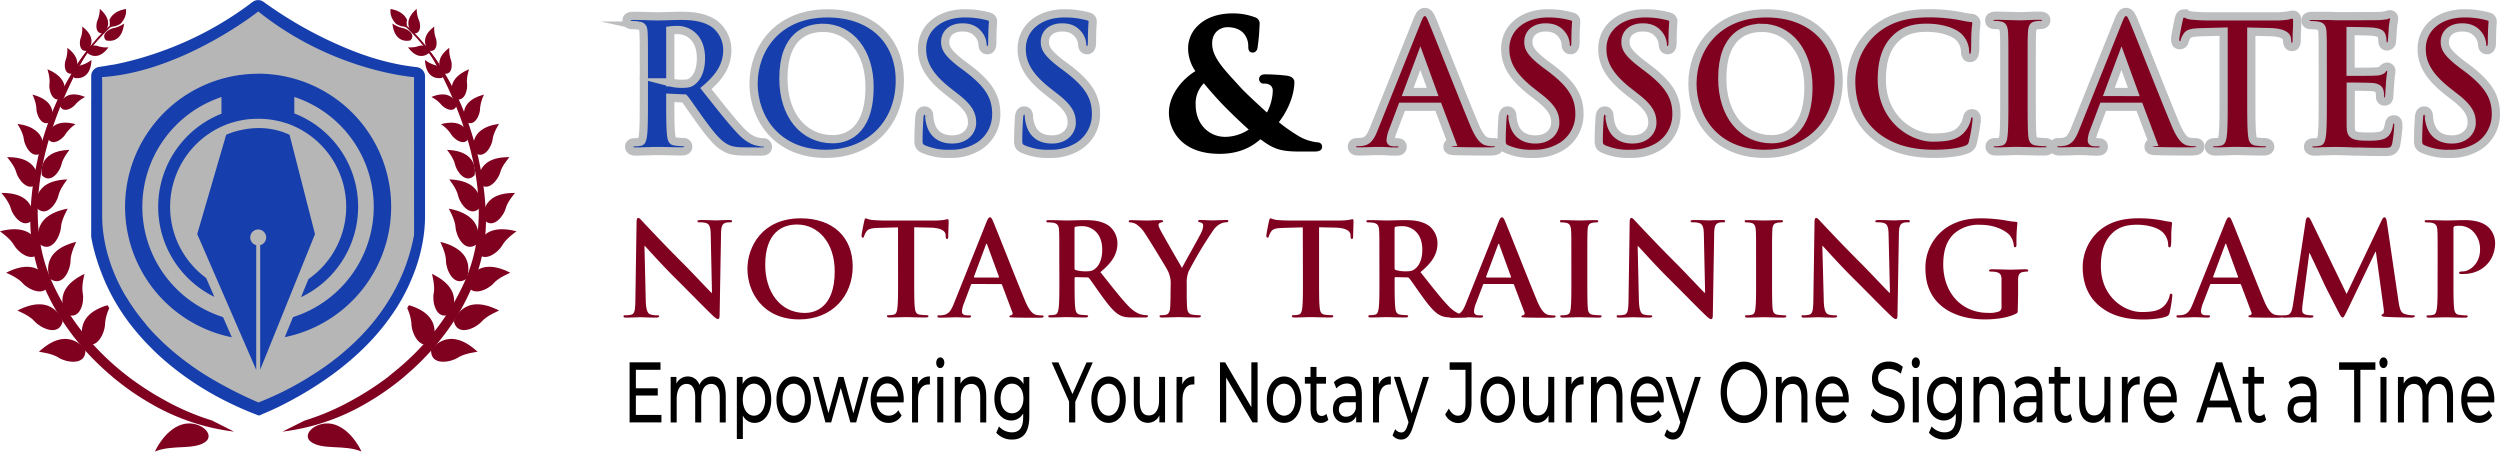<svg id="Layer_1" data-name="Layer 1" xmlns="http://www.w3.org/2000/svg" viewBox="0 0 913.09 164.91"><defs><style>.cls-1,.cls-5{fill:#163eac;}.cls-1,.cls-2{stroke:#bcbec0;stroke-miterlimit:10;stroke-width:3px;}.cls-2,.cls-3{fill:#800020;}.cls-4{fill:#b6b6b7;}</style></defs><path class="cls-1" d="M278.64,65.59c-3.62,0-5.37-.32-7.24-1.33-2.79-1.49-5.2-4.38-8.95-9.53-1.06-1.46-2.19-3.07-3.21-4.51-1.28-1.83-2.49-3.55-2.92-4,0,0-.08,0-.27,0L251.23,46v.23c0,5.74,0,10.69.31,13.25.2,2,.56,2.34,1.47,2.46a27.28,27.28,0,0,0,2.91.24,1.68,1.68,0,0,1,1.88,1.63c0,.41-.17,1.76-2.38,1.76-2.42,0-5.3-.09-7.2-.14l-2,0c-.47,0-1.4,0-2.5.07-1.62,0-3.63.12-5.13.12-2.21,0-2.38-1.35-2.38-1.76s.15-1.63,2.13-1.63a9.23,9.23,0,0,0,2-.22c.45-.09.7-.77.94-2.5.3-2.54.3-7.46.3-13.17v-11c0-9.51,0-11.23-.12-13.2s-.47-2.24-1.8-2.53a12.67,12.67,0,0,0-2.21-.16c-2,0-2.19-1.18-2.19-1.69,0-1.13.84-1.7,2.51-1.7,2.05,0,4.29.07,6.09.13,1.09,0,2,.06,2.48.06,1.07,0,2.85-.05,4.57-.1s3.3-.09,4.25-.09c3.93,0,8.44.35,12.15,2.89a12,12,0,0,1,4.75,9.51c0,5.23-2.35,9.52-7.82,14.17l1.5,1.89c4.56,5.76,8.17,10.31,11.33,13.63s5.47,3.74,6.34,3.91a8.51,8.51,0,0,0,1.6.18,1.68,1.68,0,0,1,1.88,1.63c0,.66-.3,1.76-2.32,1.76Zm-27.4-25.23a15.61,15.61,0,0,0,4.18.5c2.38,0,2.93-.23,3.78-.85,1.2-.88,3.23-3.15,3.23-8.47,0-8.14-5.31-10.31-8.45-10.31a20,20,0,0,0-2.75.14S251.24,40.33,251.24,40.36Z" transform="translate(-6.42 -10.27)"/><path class="cls-1" d="M308,66.46c-18.1,0-26.35-13.3-26.35-25.66s8.44-25.65,27-25.65c16,0,26.41,9.63,26.41,24.53C335.07,55.45,324,66.46,308,66.46Zm-1.19-46c-5.33,0-14.26,2.4-14.26,18.46,0,13.28,7.26,22.2,18.08,22.2,4,0,13.38-1.86,13.38-19.08C324.05,29.29,317,20.41,306.85,20.41Z" transform="translate(-6.42 -10.27)"/><path class="cls-1" d="M353.33,66.46a22.55,22.55,0,0,1-9.59-1.72c-1.58-.69-1.86-1.57-1.86-3.16,0-3.29.23-6.89.3-8.08v-.19c.12-1.78.76-2.69,1.88-2.69.42,0,1.76.16,1.76,2.2a11.93,11.93,0,0,0,.52,2.87c1.35,4.55,5,5.51,7.86,5.51,5.32,0,7.25-3.59,7.25-6s-.44-5-5.69-9.13l-2.88-2.25c-6.8-5.31-9.7-10-9.7-15.72,0-7.63,6.41-12.95,15.59-12.95a31.69,31.69,0,0,1,8.61,1.1c1.41.31,1.72,1.18,1.72,1.84,0,.26,0,.6-.06,1.09-.07,1.12-.19,3-.19,6.42,0,.82,0,3-1.82,3-.42,0-1.76-.16-1.76-2.26a6.45,6.45,0,0,0-1.38-3.42c-1-1.23-2.52-2.64-5.94-2.64-3.83,0-6.31,2.08-6.31,5.31,0,2.27,1,4.14,6.18,8.11L359.58,35c7.81,5.87,10.71,10.44,10.71,16.86a13.76,13.76,0,0,1-6.39,11.83A19.05,19.05,0,0,1,353.33,66.46Z" transform="translate(-6.42 -10.27)"/><path class="cls-1" d="M389.74,66.46a22.58,22.58,0,0,1-9.59-1.72c-1.58-.69-1.86-1.57-1.86-3.16,0-3.29.23-6.89.3-8.08l0-.19c.11-1.78.75-2.69,1.87-2.69.42,0,1.76.16,1.76,2.2a11.93,11.93,0,0,0,.52,2.87c1.35,4.55,5,5.51,7.86,5.51,5.32,0,7.25-3.59,7.25-6s-.44-5-5.69-9.13l-2.88-2.25c-6.8-5.31-9.7-10-9.7-15.72,0-7.63,6.41-12.95,15.59-12.95a31.63,31.63,0,0,1,8.61,1.1c1.41.31,1.72,1.18,1.72,1.84,0,.26,0,.6-.06,1.09-.07,1.12-.19,3-.19,6.42,0,.82,0,3-1.82,3-.41,0-1.76-.16-1.76-2.26a6.49,6.49,0,0,0-1.37-3.42c-1-1.23-2.53-2.64-5.94-2.64-3.84,0-6.32,2.08-6.32,5.31,0,2.27,1,4.14,6.19,8.11L396,35c7.81,5.87,10.72,10.44,10.72,16.86a13.78,13.78,0,0,1-6.4,11.83A19.05,19.05,0,0,1,389.74,66.46Z" transform="translate(-6.42 -10.27)"/><path d="M451.88,66.46c-14.63,0-18.53-9.4-18.53-15,0-7,5.52-12.72,9.67-15.21a14.59,14.59,0,0,1-2.66-8.47,11.38,11.38,0,0,1,3.43-8c2.08-2.11,6-4.62,12.91-4.62a22.75,22.75,0,0,1,8,1.39,2.41,2.41,0,0,1,1.77,2.68,76,76,0,0,1-.71,8.23c-.06.43-.26,2-1.86,2s-1.57-1.62-1.57-2.32a7.07,7.07,0,0,0-1.54-4.52c-.93-1.11-2.72-2.42-6.09-2.42-1.92,0-5.56,1.26-5.56,6s4,9,8.19,13.61l1.91,2.09c1.66,1.92,7.1,6.92,9.91,9.46a18,18,0,0,0,2.13-7.89,2.54,2.54,0,0,0-.8-2,3.57,3.57,0,0,0-2.32-.66,1.69,1.69,0,0,1-1.89-1.63c0-.82.56-1.76,2.14-1.76a73.42,73.42,0,0,1,7.62.44c2.73.29,3.14,1.62,3.14,2.38,0,4.57-2.2,10.21-5.67,14.66a62.4,62.4,0,0,0,7.68,5.33,17.48,17.48,0,0,0,6.12,2c1.75,0,2,1.06,2,1.69,0,1.7-2.11,1.7-3,1.7h-4.82c-7.12,0-9.68-.73-14.7-4.49C464.41,63.18,460,66.46,451.88,66.46Zm-5.76-25.78a10.37,10.37,0,0,0-3,7.88c0,6.78,4.58,11.7,10.88,11.7a16,16,0,0,0,8.5-2.67c-3.66-3.26-8.82-8.33-10.33-10C450.89,46.26,447.76,42.76,446.12,40.68Z" transform="translate(-6.42 -10.27)"/><path class="cls-2" d="M549.93,65.59c-2.22,0-6.83,0-11.85-.13h-.3c-1.13-.06-2.68-.14-2.68-1.62a1.59,1.59,0,0,1,1.5-1.63l-4.89-12.94H518.49L515.2,58a11.16,11.16,0,0,0-.87,3.42c0,.42,0,.81,1.38.81h.93c1.71,0,2.07.89,2.07,1.63,0,.53-.21,1.76-2.19,1.76-1,0-2.24,0-3.41-.1s-2.28-.09-3.22-.09l-1.34,0c-1.42.06-3.8.15-6.05.15-1.91,0-2.32-1-2.32-1.76,0-.27.09-1.63,1.89-1.63a16.62,16.62,0,0,0,1.79-.12c2.19-.28,3.17-1.81,4.41-4.93L524,17.86c.71-1.73,1.33-3.21,2.8-3.21s2.05,1.42,2.6,2.68c.67,1.52,3,7.34,5.67,14.08,3.39,8.5,7.61,19.08,9.85,24.41,2.37,5.6,4,6,4.73,6.16a12.51,12.51,0,0,0,2.37.22c1.75,0,1.94,1.14,1.94,1.63C553.94,65.59,552,65.59,549.93,65.59ZM529.68,43.87l-4.5-12.37-4.63,12.37Z" transform="translate(-6.42 -10.27)"/><path class="cls-2" d="M566.33,66.46a22.52,22.52,0,0,1-9.59-1.72c-1.59-.69-1.87-1.57-1.87-3.16,0-3.29.23-6.89.31-8.08v-.19c.12-1.78.75-2.69,1.88-2.69.41,0,1.75.16,1.75,2.2a12.45,12.45,0,0,0,.52,2.87c1.35,4.55,5,5.51,7.86,5.51,5.33,0,7.26-3.59,7.26-6s-.44-5-5.7-9.13l-2.88-2.25c-6.79-5.31-9.69-10-9.69-15.72,0-7.63,6.41-12.95,15.58-12.95a31.78,31.78,0,0,1,8.62,1.1c1.4.31,1.71,1.18,1.71,1.84,0,.26,0,.6-.05,1.09-.08,1.12-.2,3-.2,6.42,0,.82,0,3-1.82,3-.41,0-1.76-.16-1.76-2.26a6.49,6.49,0,0,0-1.37-3.42c-1-1.23-2.53-2.64-5.94-2.64-3.84,0-6.32,2.08-6.32,5.31,0,2.27,1,4.14,6.19,8.11L572.58,35c7.81,5.87,10.71,10.44,10.71,16.86a13.75,13.75,0,0,1-6.4,11.83A19,19,0,0,1,566.33,66.46Z" transform="translate(-6.42 -10.27)"/><path class="cls-2" d="M601.8,66.46a22.59,22.59,0,0,1-9.6-1.72c-1.58-.69-1.86-1.57-1.86-3.16,0-3.29.23-6.89.31-8.08v-.19c.12-1.78.75-2.69,1.88-2.69.41,0,1.75.16,1.75,2.2a12.45,12.45,0,0,0,.52,2.87c1.35,4.55,5,5.51,7.86,5.51,5.33,0,7.26-3.59,7.26-6s-.44-5-5.7-9.13l-2.88-2.25c-6.79-5.31-9.69-10-9.69-15.72,0-7.63,6.41-12.95,15.58-12.95a31.78,31.78,0,0,1,8.62,1.1c1.4.31,1.71,1.18,1.71,1.84,0,.26,0,.6-.05,1.09-.08,1.12-.2,3-.2,6.42,0,.82,0,3-1.82,3-.41,0-1.76-.16-1.76-2.26a6.49,6.49,0,0,0-1.37-3.42c-1-1.23-2.53-2.64-5.94-2.64-3.84,0-6.32,2.08-6.32,5.31,0,2.27,1,4.14,6.19,8.11L608,35c7.81,5.87,10.72,10.44,10.72,16.86a13.75,13.75,0,0,1-6.4,11.83A19,19,0,0,1,601.8,66.46Z" transform="translate(-6.42 -10.27)"/><path class="cls-2" d="M650.91,66.46c-18.1,0-26.35-13.3-26.35-25.66s8.44-25.65,27-25.65c16,0,26.4,9.63,26.4,24.53C677.94,55.45,666.83,66.46,650.91,66.46Zm-1.19-46c-5.32,0-14.26,2.4-14.26,18.46,0,13.28,7.26,22.2,18.08,22.2,4,0,13.38-1.86,13.38-19.08C666.92,29.29,659.85,20.41,649.72,20.41Z" transform="translate(-6.42 -10.27)"/><path class="cls-2" d="M712.91,66.46c-9.44,0-16.7-2.32-22.2-7.09s-8.15-11.25-8.15-19.32a24.58,24.58,0,0,1,7.69-18c5.15-4.73,11.68-6.93,20.53-6.93a63.3,63.3,0,0,1,9.22.63c1.18.16,2.24.37,3.27.57s2,.4,3,.49a1.91,1.91,0,0,1,2,1.88,8.13,8.13,0,0,1-.08.92c-.06.52-.16,1.3-.23,2.58-.06,1-.08,2.29-.09,3.55s0,2.57-.1,3.26-.17,2.46-1.88,2.46c-.8,0-1.76-.44-1.76-2.51a7.71,7.71,0,0,0-2.12-5c-1.66-1.77-6-3.54-11.89-3.54-4.88,0-8.27,1.11-11,3.59-3.67,3.37-5.39,8.26-5.39,15.37,0,14.42,11.09,21.14,18.58,21.14,5.9,0,8.57-.78,10.6-3.11a9.55,9.55,0,0,0,1.88-3.64c.14-.77.4-2.13,1.91-2.13.78,0,1.7.54,1.7,2.07a59,59,0,0,1-1.43,8.64,3.29,3.29,0,0,1-2.28,2.54C721.79,66.06,716.72,66.46,712.91,66.46Z" transform="translate(-6.42 -10.27)"/><path class="cls-2" d="M753.13,65.59c-2.53,0-5-.07-6.91-.13-1.2,0-2.2-.06-2.85-.06s-1.68,0-2.9.07c-1.66.06-3.54.12-5,.12-2.21,0-2.38-1.35-2.38-1.76s.15-1.63,2.13-1.63a9.23,9.23,0,0,0,2-.22c.33-.07.72-.15.93-2.14.31-2.58.31-7.66.31-13.53v-11c0-9.51,0-11.23-.12-13.2-.14-2.21-.81-2.37-1.25-2.47a7.86,7.86,0,0,0-2-.22c-2,0-2.13-1.34-2.13-1.76C733,16,735,16,735.61,16c1.29,0,3,.06,4.62.11,1.39,0,2.68.08,3.52.08s1.8,0,3-.08c1.53-.05,3.27-.11,4.6-.11,2,0,2.45.89,2.45,1.63,0,.42-.16,1.76-2.14,1.76a10.05,10.05,0,0,0-1.69.17c-.76.14-1.24.34-1.37,2.52-.12,2-.12,3.69-.12,13.2v11c0,6.12,0,11,.24,13.6.18,1.61.52,1.91,1.53,2.05a25,25,0,0,0,3,.24c2,0,2.13,1.36,2.13,1.63C755.45,64.64,754.85,65.59,753.13,65.59Z" transform="translate(-6.42 -10.27)"/><path class="cls-2" d="M806,65.59c-2.22,0-6.84,0-11.86-.13h-.3c-1.13-.06-2.68-.14-2.68-1.62a1.6,1.6,0,0,1,1.5-1.63L787.8,49.26H774.58L771.29,58a11.16,11.16,0,0,0-.87,3.42c0,.42,0,.81,1.37.81h.94c1.71,0,2.07.89,2.07,1.63,0,.53-.22,1.76-2.2,1.76-1,0-2.24,0-3.41-.1s-2.28-.09-3.22-.09l-1.33,0c-1.42.06-3.8.15-6,.15-1.92,0-2.32-1-2.32-1.76,0-.27.09-1.63,1.88-1.63a16.81,16.81,0,0,0,1.8-.12c2.19-.28,3.16-1.81,4.41-4.93l15.7-39.29c.72-1.73,1.33-3.21,2.81-3.21s2,1.42,2.6,2.68c.66,1.52,3,7.34,5.67,14.08,3.39,8.5,7.6,19.08,9.85,24.41,2.36,5.6,4,6,4.73,6.16a12.41,12.41,0,0,0,2.36.22c1.76,0,1.95,1.14,1.95,1.63C810,65.59,808.08,65.59,806,65.59ZM785.77,43.87,781.26,31.5l-4.62,12.37Z" transform="translate(-6.42 -10.27)"/><path class="cls-2" d="M833.3,65.59c-2.52,0-4.94-.07-6.89-.13-1.23,0-2.25-.06-2.94-.06s-1.68,0-2.9.07c-1.66.06-3.54.12-5,.12-2.21,0-2.38-1.35-2.38-1.76s.15-1.63,2.13-1.63a9.08,9.08,0,0,0,2-.22c.34-.07.73-.41.94-2.46.31-2.58.31-7.5.31-13.21V21.82l-8.17.22c-3.42.12-4.53.4-5.16,1.32a6.25,6.25,0,0,0-.9,1.83,1.8,1.8,0,0,1-1.79,1.6c-.51,0-1.69-.2-1.69-2.13,0-1.23,1.29-7.23,1.35-7.47.14-.6.47-2,1.85-2a2.68,2.68,0,0,1,1.13.31,4.55,4.55,0,0,0,1.65.44c1.85.19,4.2.31,6.16.31H837.8a27.72,27.72,0,0,0,4.12-.3l.66-.13a6.24,6.24,0,0,1,1.23-.2c1.63,0,1.63,1.72,1.63,2.45s0,1.94-.09,3.32-.1,3.1-.1,3.94v.11c-.16,1.67-1,2-1.68,2-1.67,0-1.78-1.68-1.82-2.31l-.06-.66c-.11-1.47-2.46-2.39-6.28-2.47l-6.73-.16V46.31c0,5.71,0,10.64.3,13.26.21,1.89.56,2.27,1.47,2.39a25,25,0,0,0,3,.24c2,0,2.13,1.36,2.13,1.63C835.61,64.64,835,65.59,833.3,65.59Z" transform="translate(-6.42 -10.27)"/><path class="cls-2" d="M876.9,65.77c-3.71,0-6.66-.07-9-.14l-1.81,0c-2.87-.14-4.74-.19-6.48-.19-.66,0-2,0-3.52.06-.78,0-1.56,0-2.31.07s-1.44.06-2,.06c-2.21,0-2.39-1.35-2.39-1.76s.16-1.63,2.14-1.63a9.08,9.08,0,0,0,2-.22c.46-.09.7-.77.94-2.5.3-2.54.3-7.46.3-13.17v-11c0-9.51,0-11.23-.12-13.2s-.46-2.24-1.79-2.53a12.84,12.84,0,0,0-2.21-.16c-2,0-2.19-1.18-2.19-1.69,0-1.13.84-1.7,2.5-1.7.87,0,1.77,0,2.65,0l2.42,0,.78,0c1.3.06,2.43.1,3.16.1,9,0,14.86,0,15.58-.06.43,0,1.92-.2,2.48-.34l.3-.09a3,3,0,0,1,1-.2,1.52,1.52,0,0,1,1.5,1.7,4.15,4.15,0,0,1-.1.79,23.49,23.49,0,0,0-.4,3.35c0,.25-.05.73-.09,1.28-.08,1.37-.15,2.46-.24,3a1.76,1.76,0,0,1-1.74,1.63c-.39,0-1.69-.14-1.69-2a5.71,5.71,0,0,0-.29-1.82c-.26-.67-.48-1.23-3.28-1.57-.85-.1-5.93-.21-8.06-.23V36.48c5,0,8.38,0,9.22-.12a3.85,3.85,0,0,0,2.26-.57l.08-.08a2.39,2.39,0,0,1,1.76-1.1,1.53,1.53,0,0,1,1.57,1.63,6.74,6.74,0,0,1-.09.81c-.08.62-.25,1.76-.41,3.84,0,.54-.08,1.37-.13,2.14s-.12,1.76-.12,2c0,1.91-.92,2.32-1.69,2.32a1.62,1.62,0,0,1-1.7-1.63c0-.18,0-.37,0-.57a8.64,8.64,0,0,0-.18-1.5c-.11-.45-.33-1.33-2.52-1.57-1-.1-5.74-.16-8-.17v4.43c0,.62,0,1.54,0,2.59,0,2.45,0,5.8,0,7.07.09,3.28.12,4.16,6.38,4.16,1.5,0,4,0,5.41-.64,1-.49,1.74-1.26,2.17-3.8.1-.52.34-1.88,1.8-1.88,1.63,0,1.63,1.7,1.63,2.26a49.18,49.18,0,0,1-.84,7.22C880.71,65.77,879.28,65.77,876.9,65.77Z" transform="translate(-6.42 -10.27)"/><path class="cls-2" d="M901.05,66.46a22.52,22.52,0,0,1-9.59-1.72c-1.59-.69-1.87-1.57-1.87-3.16,0-3.29.23-6.89.31-8.08v-.19c.12-1.78.75-2.69,1.88-2.69.41,0,1.75.16,1.75,2.2a12.45,12.45,0,0,0,.52,2.87c1.36,4.55,5,5.51,7.86,5.51,5.33,0,7.26-3.59,7.26-6s-.44-5-5.7-9.13l-2.88-2.25c-6.79-5.31-9.69-10-9.69-15.72,0-7.63,6.41-12.95,15.58-12.95a31.78,31.78,0,0,1,8.62,1.1c1.41.31,1.71,1.18,1.71,1.84,0,.26,0,.6-.05,1.09-.08,1.12-.2,3-.2,6.42,0,.82,0,3-1.82,3-.41,0-1.76-.16-1.76-2.26a6.49,6.49,0,0,0-1.37-3.42c-1-1.23-2.53-2.64-5.94-2.64-3.84,0-6.32,2.08-6.32,5.31,0,2.27,1,4.14,6.19,8.11L907.3,35C915.11,40.89,918,45.46,918,51.88a13.76,13.76,0,0,1-6.39,11.83A19.07,19.07,0,0,1,901.05,66.46Z" transform="translate(-6.42 -10.27)"/><path class="cls-3" d="M242.27,119.87c.09,3.67.7,4.89,1.64,5.22a7.6,7.6,0,0,0,2.45.33c.52,0,.8.1.8.38s-.42.47-1.08.47c-3.06,0-4.94-.14-5.84-.14-.42,0-2.64.14-5.08.14-.62,0-1,0-1-.47s.28-.38.75-.38a8.71,8.71,0,0,0,2.12-.23c1.23-.38,1.42-1.75,1.46-5.84l.43-27.88c0-.94.14-1.6.61-1.6s.94.61,1.74,1.46c.57.61,7.72,8.29,14.6,15.12,3.2,3.2,9.56,10,10.36,10.73h.23L266,96c-.05-2.87-.47-3.77-1.6-4.24a7.75,7.75,0,0,0-2.49-.28c-.57,0-.76-.14-.76-.43s.52-.42,1.23-.42c2.45,0,4.71.14,5.69.14.52,0,2.31-.14,4.62-.14.61,0,1.08,0,1.08.42s-.28.43-.85.43a5.18,5.18,0,0,0-1.41.14c-1.32.38-1.69,1.37-1.74,4l-.52,29.71c0,1-.19,1.47-.61,1.47s-1.08-.52-1.6-1c-3-2.83-9-9-13.89-13.85-5.14-5.08-10.36-11-11.21-11.86h-.14Z" transform="translate(-6.42 -10.27)"/><path class="cls-3" d="M279.41,108.47c0-8,5.33-18.46,19.45-18.46,11.73,0,19,6.83,19,17.61s-7.54,19.31-19.5,19.31C284.88,126.93,279.41,116.81,279.41,108.47Zm31.88.9c0-10.55-6.07-17.1-13.79-17.1-5.42,0-11.59,3-11.59,14.74,0,9.8,5.42,17.56,14.46,17.56C303.67,124.57,311.29,123,311.29,109.37Z" transform="translate(-6.42 -10.27)"/><path class="cls-3" d="M334.41,93.31l-7,.19c-2.73.09-3.86.33-4.56,1.36a5.59,5.59,0,0,0-.81,1.65c-.09.38-.23.56-.51.56s-.43-.23-.43-.75c0-.75.9-5,1-5.41.14-.62.28-.9.57-.9a11.18,11.18,0,0,0,2,.57c1.37.14,3.16.23,4.71.23H348a23.42,23.42,0,0,0,3.25-.23,9.58,9.58,0,0,1,1.27-.24c.33,0,.38.28.38,1,0,1-.15,4.24-.15,5.46,0,.47-.14.76-.42.76s-.47-.24-.52-1l0-.51c-.1-1.23-1.37-2.55-5.56-2.64l-5.93-.14v19.3c0,4.34,0,8.06.23,10.08.14,1.32.43,2.36,1.84,2.54a18.66,18.66,0,0,0,2.4.19c.52,0,.75.14.75.38s-.37.47-.89.47c-3.11,0-6.08-.14-7.4-.14-1.08,0-4,.14-5.93.14-.61,0-.94-.14-.94-.47s.19-.38.75-.38a7.4,7.4,0,0,0,1.7-.19c.94-.18,1.22-1.22,1.36-2.59.24-2,.24-5.69.24-10Z" transform="translate(-6.42 -10.27)"/><path class="cls-3" d="M361.43,114c-.23,0-.33.09-.42.38l-2.54,6.73a9.23,9.23,0,0,0-.71,2.87c0,.85.43,1.46,1.89,1.46h.7c.57,0,.71.1.71.38s-.28.47-.8.47c-1.51,0-3.53-.14-5-.14-.52,0-3.11.14-5.56.14-.61,0-.89-.09-.89-.47s.18-.38.56-.38,1.08,0,1.46-.09c2.17-.28,3.06-1.89,4-4.24l11.82-29.57c.57-1.37.85-1.89,1.32-1.89s.71.43,1.18,1.51c1.13,2.59,8.66,21.8,11.68,29,1.78,4.24,3.15,4.9,4.14,5.13a10.46,10.46,0,0,0,2,.19c.37,0,.61,0,.61.38s-.42.47-2.17.47-5.13,0-8.9-.09c-.84-.05-1.41-.05-1.41-.38s.19-.38.66-.43a.76.76,0,0,0,.42-1.08l-3.76-10a.46.46,0,0,0-.47-.33Zm9.61-2.35c.24,0,.28-.15.24-.29L367,99.71c-.05-.19-.1-.42-.24-.42s-.23.23-.28.42l-4.33,11.59c-.05.18,0,.33.19.33Z" transform="translate(-6.42 -10.27)"/><path class="cls-3" d="M393.31,104.33c0-7.16,0-8.48-.09-10s-.48-2.35-2-2.68a10.12,10.12,0,0,0-1.84-.14c-.51,0-.8-.1-.8-.43s.33-.42,1-.42c2.5,0,5.46.14,6.45.14,1.6,0,5.18-.14,6.64-.14,3,0,6.12.28,8.66,2a8.14,8.14,0,0,1,3.21,6.45c0,3.48-1.46,6.68-6.22,10.55,4.19,5.27,7.44,9.46,10.22,12.38,2.64,2.73,4.57,3.06,5.27,3.2a7.92,7.92,0,0,0,1.32.14c.38,0,.57.14.57.38s-.33.47-.9.47h-4.47c-2.64,0-3.82-.24-5-.9-2-1.08-3.81-3.29-6.45-6.92-1.88-2.59-4.05-5.79-4.66-6.5a1,1,0,0,0-.85-.32l-4.1-.1c-.23,0-.37.1-.37.38v.66c0,4.38,0,8.1.23,10.07.14,1.37.43,2.41,1.84,2.59a20.1,20.1,0,0,0,2.31.19c.37,0,.56.14.56.38s-.33.47-.94.47c-2.73,0-6.22-.14-6.92-.14-.9,0-3.86.14-5.75.14-.61,0-.94-.14-.94-.47s.19-.38.75-.38a7.4,7.4,0,0,0,1.7-.19c.94-.18,1.18-1.22,1.36-2.59.24-2,.24-5.69.24-10Zm5.56,3.72c0,.51.09.7.42.84a12.4,12.4,0,0,0,3.58.48c1.88,0,2.49-.19,3.34-.81,1.42-1,2.78-3.2,2.78-7.06,0-6.69-4.43-8.62-7.2-8.62a10.4,10.4,0,0,0-2.5.19c-.33.1-.42.29-.42.66Z" transform="translate(-6.42 -10.27)"/><path class="cls-3" d="M434,114.07a10,10,0,0,0-1.08-4.94c-.33-.75-6.64-11.11-8.29-13.56a11.55,11.55,0,0,0-3.25-3.44,4.76,4.76,0,0,0-2-.61c-.37,0-.7-.1-.7-.43s.33-.42.89-.42c.85,0,4.38.14,5.94.14,1,0,2.92-.14,5-.14.47,0,.71.14.71.42s-.33.33-1,.52a.86.86,0,0,0-.66.85,4.36,4.36,0,0,0,.57,1.6c.66,1.41,7.25,12.76,8,14.08.48-1.13,6.41-11.49,7.07-13a6.1,6.1,0,0,0,.66-2.45,1.12,1.12,0,0,0-1-1.17c-.43-.1-.85-.19-.85-.48s.24-.42.8-.42c1.56,0,3.06.14,4.43.14,1,0,4.14-.14,5-.14.51,0,.84.09.84.38s-.37.47-.89.47a5.15,5.15,0,0,0-2.07.56,7.05,7.05,0,0,0-2.55,2.31,150.31,150.31,0,0,0-9,15,11.17,11.17,0,0,0-.71,4.7v3.86c0,.76,0,2.74.15,4.71.09,1.37.51,2.41,1.93,2.59a18.61,18.61,0,0,0,2.35.19c.52,0,.75.14.75.38s-.37.47-1,.47c-3,0-5.94-.14-7.21-.14s-4.14.14-5.89.14c-.65,0-1-.09-1-.47s.23-.38.75-.38a7.2,7.2,0,0,0,1.65-.19c.94-.18,1.37-1.22,1.46-2.59.14-2,.14-4,.14-4.71Z" transform="translate(-6.42 -10.27)"/><path class="cls-3" d="M482.25,93.31l-7,.19c-2.74.09-3.87.33-4.57,1.36a5.5,5.5,0,0,0-.8,1.65c-.1.38-.24.56-.52.56s-.42-.23-.42-.75c0-.75.89-5,1-5.41.15-.62.29-.9.57-.9a11.46,11.46,0,0,0,2,.57c1.37.14,3.16.23,4.71.23h18.65a23.42,23.42,0,0,0,3.25-.23,9.9,9.9,0,0,1,1.27-.24c.33,0,.38.28.38,1,0,1-.14,4.24-.14,5.46-.05.47-.15.76-.43.76s-.47-.24-.52-1l0-.51c-.1-1.23-1.37-2.55-5.56-2.64l-5.93-.14v19.3c0,4.34,0,8.06.23,10.08.14,1.32.43,2.36,1.84,2.54a18.66,18.66,0,0,0,2.4.19c.52,0,.75.14.75.38s-.37.47-.89.47c-3.11,0-6.07-.14-7.39-.14-1.09,0-4.05.14-5.94.14-.61,0-.94-.14-.94-.47s.19-.38.75-.38a7.33,7.33,0,0,0,1.7-.19c.94-.18,1.22-1.22,1.37-2.59.23-2,.23-5.69.23-10Z" transform="translate(-6.42 -10.27)"/><path class="cls-3" d="M510.22,104.33c0-7.16,0-8.48-.1-10s-.47-2.35-2-2.68a10.12,10.12,0,0,0-1.84-.14c-.52,0-.8-.1-.8-.43s.33-.42,1-.42c2.49,0,5.46.14,6.45.14,1.6,0,5.18-.14,6.64-.14,3,0,6.12.28,8.66,2a8.14,8.14,0,0,1,3.21,6.45c0,3.48-1.46,6.68-6.22,10.55,4.19,5.27,7.44,9.46,10.22,12.38,2.63,2.73,4.57,3.06,5.27,3.2a7.82,7.82,0,0,0,1.32.14c.38,0,.57.14.57.38s-.33.47-.9.47h-4.47c-2.64,0-3.82-.24-5-.9-2-1.08-3.82-3.29-6.45-6.92-1.89-2.59-4-5.79-4.66-6.5a1,1,0,0,0-.85-.32l-4.1-.1a.33.33,0,0,0-.38.38v.66c0,4.38,0,8.1.24,10.07.14,1.37.42,2.41,1.84,2.59a20.11,20.11,0,0,0,2.3.19c.38,0,.57.14.57.38s-.33.47-.94.47c-2.73,0-6.22-.14-6.93-.14-.89,0-3.86.14-5.74.14-.61,0-.94-.14-.94-.47s.19-.38.75-.38a7.4,7.4,0,0,0,1.7-.19c.94-.18,1.17-1.22,1.36-2.59.24-2,.24-5.69.24-10Zm5.55,3.72c0,.51.1.7.43.84a12.4,12.4,0,0,0,3.58.48c1.88,0,2.49-.19,3.34-.81,1.41-1,2.78-3.2,2.78-7.06,0-6.69-4.43-8.62-7.21-8.62a10.36,10.36,0,0,0-2.49.19c-.33.1-.43.29-.43.66Z" transform="translate(-6.42 -10.27)"/><path class="cls-3" d="M548.45,114c-.24,0-.33.09-.42.38l-2.55,6.73a9.15,9.15,0,0,0-.7,2.87c0,.85.42,1.46,1.88,1.46h.71c.56,0,.7.1.7.38s-.28.47-.8.47c-1.5,0-3.53-.14-5-.14-.52,0-3.11.14-5.56.14-.61,0-.89-.09-.89-.47s.19-.38.56-.38,1.09,0,1.46-.09c2.17-.28,3.07-1.89,4-4.24l11.82-29.57c.56-1.37.84-1.89,1.31-1.89s.71.43,1.18,1.51c1.13,2.59,8.67,21.8,11.68,29,1.79,4.24,3.16,4.9,4.14,5.13a10.53,10.53,0,0,0,2,.19c.38,0,.61,0,.61.38s-.42.47-2.16.47-5.14,0-8.9-.09c-.85-.05-1.41-.05-1.41-.38s.18-.38.65-.43a.77.77,0,0,0,.43-1.08l-3.77-10A.44.44,0,0,0,559,114Zm9.61-2.35c.23,0,.28-.15.23-.29l-4.24-11.63c0-.19-.09-.42-.23-.42s-.24.23-.29.42L549.2,111.3c0,.18,0,.33.19.33Z" transform="translate(-6.42 -10.27)"/><path class="cls-3" d="M580.33,104.33c0-7.16,0-8.48-.1-10s-.56-2.4-1.6-2.63a6.77,6.77,0,0,0-1.7-.19c-.47,0-.75-.1-.75-.47s.38-.38,1.13-.38c1.79,0,4.76.14,6.12.14,1.18,0,4-.14,5.75-.14.61,0,1,.09,1,.38s-.29.47-.76.47a8.39,8.39,0,0,0-1.41.14c-1.27.24-1.65,1-1.74,2.68s-.1,2.83-.1,10v8.28c0,4.57,0,8.29.19,10.32.14,1.27.47,2.12,1.89,2.3a18.66,18.66,0,0,0,2.4.19c.52,0,.75.14.75.38s-.38.47-.89.47c-3.11,0-6.08-.14-7.35-.14-1.08,0-4,.14-5.93.14-.62,0-.94-.14-.94-.47s.18-.38.75-.38a7.23,7.23,0,0,0,1.69-.19c.95-.18,1.23-1,1.37-2.35.24-2,.24-5.7.24-10.27Z" transform="translate(-6.42 -10.27)"/><path class="cls-3" d="M605,119.87c.1,3.67.71,4.89,1.65,5.22a7.57,7.57,0,0,0,2.45.33c.52,0,.8.1.8.38s-.42.47-1.08.47c-3.06,0-5-.14-5.84-.14-.42,0-2.64.14-5.09.14-.61,0-1,0-1-.47s.28-.38.75-.38a8.76,8.76,0,0,0,2.12-.23c1.22-.38,1.41-1.75,1.46-5.84l.42-27.88c0-.94.14-1.6.62-1.6s.94.61,1.74,1.46c.56.61,7.72,8.29,14.6,15.12,3.2,3.2,9.55,10,10.36,10.73h.23L628.73,96c-.05-2.87-.47-3.77-1.6-4.24a7.78,7.78,0,0,0-2.5-.28c-.56,0-.75-.14-.75-.43s.52-.42,1.22-.42c2.45,0,4.71.14,5.7.14.52,0,2.31-.14,4.62-.14.61,0,1.08,0,1.08.42s-.28.43-.85.43a5.14,5.14,0,0,0-1.41.14c-1.32.38-1.7,1.37-1.74,4L632,125.37c0,1-.19,1.47-.61,1.47s-1.09-.52-1.6-1c-3-2.83-9-9-13.89-13.85-5.14-5.08-10.36-11-11.21-11.86h-.14Z" transform="translate(-6.42 -10.27)"/><path class="cls-3" d="M647.8,104.33c0-7.16,0-8.48-.1-10s-.56-2.4-1.6-2.63a6.74,6.74,0,0,0-1.69-.19c-.48,0-.76-.1-.76-.47s.38-.38,1.13-.38c1.79,0,4.76.14,6.12.14,1.18,0,4-.14,5.75-.14.61,0,1,.09,1,.38s-.29.47-.76.47a8.39,8.39,0,0,0-1.41.14c-1.27.24-1.65,1-1.74,2.68s-.1,2.83-.1,10v8.28c0,4.57,0,8.29.19,10.32.15,1.27.47,2.12,1.89,2.3a18.66,18.66,0,0,0,2.4.19c.52,0,.75.14.75.38s-.38.47-.89.47c-3.11,0-6.08-.14-7.35-.14-1.08,0-4,.14-5.93.14-.61,0-.94-.14-.94-.47s.18-.38.75-.38a7.4,7.4,0,0,0,1.7-.19c.94-.18,1.22-1,1.36-2.35.24-2,.24-5.7.24-10.27Z" transform="translate(-6.42 -10.27)"/><path class="cls-3" d="M672.52,119.87c.09,3.67.7,4.89,1.64,5.22a7.57,7.57,0,0,0,2.45.33c.52,0,.8.1.8.38s-.42.47-1.08.47c-3.06,0-5-.14-5.84-.14-.42,0-2.64.14-5.09.14-.61,0-1,0-1-.47s.28-.38.75-.38a8.76,8.76,0,0,0,2.12-.23c1.22-.38,1.41-1.75,1.46-5.84l.42-27.88c0-.94.14-1.6.62-1.6s.94.61,1.74,1.46c.56.61,7.72,8.29,14.6,15.12,3.2,3.2,9.55,10,10.36,10.73h.23L696.2,96c-.05-2.87-.47-3.77-1.6-4.24a7.78,7.78,0,0,0-2.5-.28c-.56,0-.75-.14-.75-.43s.52-.42,1.22-.42c2.45,0,4.71.14,5.7.14.52,0,2.31-.14,4.62-.14.61,0,1.08,0,1.08.42s-.28.43-.85.43a5.14,5.14,0,0,0-1.41.14c-1.32.38-1.7,1.37-1.74,4l-.52,29.71c0,1-.19,1.47-.61,1.47s-1.09-.52-1.6-1c-3-2.83-9-9-13.89-13.85-5.14-5.08-10.36-11-11.21-11.86H672Z" transform="translate(-6.42 -10.27)"/><path class="cls-3" d="M743.38,123.11c0,1.28,0,1.37-.61,1.7-3.06,1.6-7.68,2.12-11.35,2.12-11.54,0-21.76-5.46-21.76-18.46a17.61,17.61,0,0,1,8.2-15.4c4.52-2.73,8.71-3.06,12.66-3.06a58.07,58.07,0,0,1,8.34.75,29.23,29.23,0,0,0,3.72.52c.56,0,.66.24.66.57a63.32,63.32,0,0,0-.33,7.72c0,.75-.14,1-.52,1s-.42-.24-.47-.61a6.62,6.62,0,0,0-1.6-3.91c-1.41-1.51-5.18-3.67-10.5-3.67a13.55,13.55,0,0,0-9.33,2.92c-2.63,2.21-4.33,5.74-4.33,11.53,0,10.13,6.45,17.71,16.39,17.71a10.38,10.38,0,0,0,4-.52,1.66,1.66,0,0,0,.89-1.74v-4.43c0-2.35,0-4.14,0-5.56,0-1.6-.47-2.35-2-2.68a9.93,9.93,0,0,0-1.83-.14c-.43,0-.71-.09-.71-.38s.33-.47,1-.47c2.45,0,5.41.14,6.83.14s4-.14,5.51-.14c.61,0,.94.1.94.47s-.28.38-.61.38a7.94,7.94,0,0,0-1.28.14c-1.27.24-1.74,1-1.79,2.68,0,1.42,0,3.3,0,5.65Z" transform="translate(-6.42 -10.27)"/><path class="cls-3" d="M772.94,121.8c-4.61-4-5.84-9.33-5.84-13.9A17.73,17.73,0,0,1,772.61,95c3.39-3.1,7.87-5,14.88-5a46.88,46.88,0,0,1,6.83.47c1.79.24,3.3.66,4.71.8.52,0,.71.29.71.57s-.14.94-.24,2.59,0,4.14-.14,5.08c-.05.71-.14,1.09-.56,1.09s-.48-.38-.48-1a6.65,6.65,0,0,0-1.83-4.33c-1.56-1.65-5.23-2.92-9.56-2.92-4.1,0-6.78,1-8.85,2.92-3.44,3.15-4.34,7.63-4.34,12.19,0,11.21,8.53,16.77,14.84,16.77,4.19,0,6.73-.47,8.62-2.64a8,8,0,0,0,1.6-3.11c.14-.75.23-.94.61-.94s.42.33.42.71a44.78,44.78,0,0,1-1,6.26,1.68,1.68,0,0,1-1.23,1.37c-1.88.75-5.46,1.08-8.48,1.08C782.64,126.93,777.23,125.52,772.94,121.8Z" transform="translate(-6.42 -10.27)"/><path class="cls-3" d="M814,114c-.24,0-.33.09-.42.38L811,121.09a9.15,9.15,0,0,0-.7,2.87c0,.85.42,1.46,1.88,1.46h.71c.56,0,.7.1.7.38s-.28.47-.8.47c-1.51,0-3.53-.14-5-.14-.52,0-3.11.14-5.56.14-.61,0-.89-.09-.89-.47s.19-.38.57-.38,1.08,0,1.45-.09c2.17-.28,3.06-1.89,4-4.24l11.82-29.57c.56-1.37.84-1.89,1.32-1.89s.7.43,1.17,1.51c1.13,2.59,8.67,21.8,11.68,29,1.79,4.24,3.15,4.9,4.14,5.13a10.53,10.53,0,0,0,2,.19c.38,0,.61,0,.61.38s-.42.47-2.16.47-5.13,0-8.9-.09c-.85-.05-1.41-.05-1.41-.38s.18-.38.65-.43a.76.76,0,0,0,.43-1.08l-3.77-10a.44.44,0,0,0-.47-.33Zm9.61-2.35c.23,0,.28-.15.23-.29L819.6,99.71c0-.19-.09-.42-.23-.42s-.24.23-.29.42l-4.33,11.59c0,.18,0,.33.19.33Z" transform="translate(-6.42 -10.27)"/><path class="cls-3" d="M848.56,90.86c.14-.8.42-1.23.8-1.23s.66.24,1.27,1.46l12.86,26.56,12.8-26.89c.38-.75.62-1.13,1-1.13s.71.48.85,1.46l4.28,29.11c.43,3,.9,4.33,2.31,4.75a9.51,9.51,0,0,0,2.92.47c.42,0,.75,0,.75.33s-.56.52-1.22.52c-1.18,0-7.68-.14-9.56-.28-1.08-.1-1.37-.24-1.37-.52s.19-.38.52-.52.42-.71.24-2l-2.83-20.72H874l-10.26,21.38c-1.09,2.21-1.32,2.63-1.75,2.63s-.89-.94-1.64-2.35c-1.13-2.17-4.85-9.37-5.42-10.69-.42-1-3.25-6.92-4.9-10.45h-.18l-2.45,18.74a17.37,17.37,0,0,0-.14,2.21c0,.89.61,1.32,1.41,1.51a9.62,9.62,0,0,0,2,.23c.37,0,.7.1.7.33,0,.43-.42.52-1.13.52-2,0-4.09-.14-4.94-.14s-3.16.14-4.66.14c-.48,0-.85-.09-.85-.52,0-.23.28-.33.75-.33a6,6,0,0,0,1.41-.14c1.32-.28,1.7-2.12,1.94-3.72Z" transform="translate(-6.42 -10.27)"/><path class="cls-3" d="M896.73,104.33c0-7.16,0-8.48-.1-10s-.47-2.35-2-2.68a9.93,9.93,0,0,0-1.83-.14c-.52,0-.8-.1-.8-.43s.33-.42,1-.42c2.5,0,5.47.14,6.79.14,1.93,0,4.66-.14,6.82-.14,5.89,0,8,2,8.76,2.69a8.13,8.13,0,0,1,2.36,5.6c0,6.69-4.9,11.39-11.59,11.39a8.28,8.28,0,0,1-1,0c-.23,0-.56-.1-.56-.43s.33-.51,1.32-.51c2.63,0,6.31-3,6.31-7.78a9.09,9.09,0,0,0-2.78-7.06,7,7,0,0,0-4.71-1.83,6.79,6.79,0,0,0-1.84.18c-.23.1-.37.38-.37.9v18.83c0,4.34,0,8.06.23,10.08.14,1.32.43,2.36,1.84,2.54a18.66,18.66,0,0,0,2.4.19c.52,0,.75.14.75.38s-.37.47-.89.47c-3.11,0-6.08-.14-7.3-.14s-4,.14-5.93.14c-.62,0-.94-.14-.94-.47s.18-.38.75-.38a7.47,7.47,0,0,0,1.7-.19c.94-.18,1.17-1.22,1.36-2.59.24-2,.24-5.69.24-10Z" transform="translate(-6.42 -10.27)"/><path d="M248,161.81v2.73H236.37V142.6h11.29v2.73h-9v6.74h8v2.66h-8v7.08Z" transform="translate(-6.42 -10.27)"/><path d="M271.49,155v9.56H269.3v-9.21c0-3.26-1.15-4.86-3.13-4.86-2.2,0-3.64,1.91-3.64,5.51v8.56h-2.2v-9.21c0-3.26-1.14-4.86-3.13-4.86-2.19,0-3.63,1.91-3.63,5.51v8.56h-2.2V147.93h2.1v2.47a4.56,4.56,0,0,1,4.19-2.63,4.38,4.38,0,0,1,4.21,3.07,5.13,5.13,0,0,1,4.66-3.07C269.48,147.77,271.49,150.09,271.49,155Z" transform="translate(-6.42 -10.27)"/><path d="M288.1,156.23c0,5.11-2.59,8.5-6.13,8.5a4.77,4.77,0,0,1-4.23-2.7v8.59h-2.2V147.93h2.11v2.63a4.79,4.79,0,0,1,4.32-2.79C285.51,147.77,288.1,151.16,288.1,156.23Zm-2.22,0c0-3.51-1.76-5.83-4.09-5.83s-4.07,2.32-4.07,5.83,1.76,5.86,4.07,5.86S285.88,159.78,285.88,156.23Z" transform="translate(-6.42 -10.27)"/><path d="M290,156.23c0-4.95,2.67-8.46,6.31-8.46s6.29,3.51,6.29,8.46-2.65,8.5-6.29,8.5S290,161.19,290,156.23Zm10.38,0c0-3.54-1.74-5.83-4.07-5.83s-4.09,2.29-4.09,5.83,1.76,5.86,4.09,5.86S300.4,159.78,300.4,156.23Z" transform="translate(-6.42 -10.27)"/><path d="M323.66,147.93l-4.53,16.61H317l-3.5-12.6L310,164.54h-2.1l-4.51-16.61h2.09L309,161.15l3.66-13.22h1.85l3.59,13.29,3.61-13.29Z" transform="translate(-6.42 -10.27)"/><path d="M336.44,157.24h-9.83c.27,2.91,2,4.85,4.39,4.85a4,4,0,0,0,3.5-2l1.21,1.94a5.44,5.44,0,0,1-4.78,2.7c-3.91,0-6.52-3.54-6.52-8.5s2.59-8.46,6.09-8.46,6,3.45,6,8.56C336.49,156.58,336.46,157,336.44,157.24Zm-9.83-2.17h7.77c-.22-2.79-1.76-4.76-3.88-4.76S326.84,152.25,326.61,155.07Z" transform="translate(-6.42 -10.27)"/><path d="M346.05,147.77v2.92a3.09,3.09,0,0,0-.51,0c-2.35,0-3.81,2-3.81,5.61v8.27h-2.2V147.93h2.1v2.79A4.43,4.43,0,0,1,346.05,147.77Z" transform="translate(-6.42 -10.27)"/><path d="M348.36,142.79c0-1.1.64-2,1.48-2s1.49.85,1.49,1.92-.62,2-1.49,2S348.36,143.88,348.36,142.79Zm.39,5.14h2.19v16.61h-2.19Z" transform="translate(-6.42 -10.27)"/><path d="M366.63,155v9.56h-2.2v-9.21c0-3.26-1.19-4.86-3.27-4.86-2.33,0-3.84,1.91-3.84,5.51v8.56h-2.19V147.93h2.1v2.51a4.77,4.77,0,0,1,4.37-2.67C364.55,147.77,366.63,150.09,366.63,155Z" transform="translate(-6.42 -10.27)"/><path d="M382.36,147.93v14.35c0,5.86-2.17,8.53-6.29,8.53a7.49,7.49,0,0,1-5.78-2.48l1-2.32a6.25,6.25,0,0,0,4.67,2.17c2.85,0,4.16-1.82,4.16-5.58v-1.32a5,5,0,0,1-4.37,2.57c-3.5,0-6.15-3.26-6.15-8s2.65-8,6.15-8a5,5,0,0,1,4.48,2.73v-2.57Zm-2.15,7.87c0-3.23-1.73-5.4-4.16-5.4s-4.18,2.17-4.18,5.4,1.73,5.42,4.18,5.42S380.21,159,380.21,155.8Z" transform="translate(-6.42 -10.27)"/><path d="M399.15,157v7.58h-2.26v-7.65l-6.36-14.29H393l5.12,11.57,5.14-11.57h2.27Z" transform="translate(-6.42 -10.27)"/><path d="M405,156.23c0-4.95,2.68-8.46,6.32-8.46s6.28,3.51,6.28,8.46-2.65,8.5-6.28,8.5S405,161.19,405,156.23Zm10.39,0c0-3.54-1.74-5.83-4.07-5.83s-4.1,2.29-4.1,5.83,1.76,5.86,4.1,5.86S415.39,159.78,415.39,156.23Z" transform="translate(-6.42 -10.27)"/><path d="M431.94,147.93v16.61h-2.08V162a4.6,4.6,0,0,1-4.11,2.7c-3.14,0-5.22-2.35-5.22-7.24v-9.56h2.2v9.21c0,3.26,1.19,4.89,3.27,4.89,2.28,0,3.75-1.94,3.75-5.51v-8.59Z" transform="translate(-6.42 -10.27)"/><path d="M442.65,147.77v2.92a3.09,3.09,0,0,0-.51,0c-2.35,0-3.82,2-3.82,5.61v8.27h-2.19V147.93h2.1v2.79A4.43,4.43,0,0,1,442.65,147.77Z" transform="translate(-6.42 -10.27)"/><path d="M465.74,142.6v21.94h-1.87l-9.61-16.36v16.36H452V142.6h1.87L463.46,159V142.6Z" transform="translate(-6.42 -10.27)"/><path d="M469.11,156.23c0-4.95,2.67-8.46,6.31-8.46s6.29,3.51,6.29,8.46-2.66,8.5-6.29,8.5S469.11,161.19,469.11,156.23Zm10.38,0c0-3.54-1.74-5.83-4.07-5.83s-4.1,2.29-4.1,5.83,1.77,5.86,4.1,5.86S479.49,159.78,479.49,156.23Z" transform="translate(-6.42 -10.27)"/><path d="M491.56,163.57a3.47,3.47,0,0,1-2.65,1.16c-2.45,0-3.84-1.85-3.84-5.2V150.4H483v-2.47h2.06v-3.64h2.19v3.64h3.48v2.47h-3.48v9c0,1.79.69,2.79,1.9,2.79a2.34,2.34,0,0,0,1.72-.78Z" transform="translate(-6.42 -10.27)"/><path d="M503.82,154.51v10h-2.08v-2.19a4.15,4.15,0,0,1-4,2.38c-2.74,0-4.48-2-4.48-4.89,0-2.66,1.26-4.86,4.87-4.86h3.47v-.6c0-2.53-1.07-4-3.24-4a5.16,5.16,0,0,0-3.84,1.79l-.92-2.26a6.72,6.72,0,0,1,5-2.13C501.94,147.77,503.82,150,503.82,154.51Zm-2.2,5v-2.32h-3.38c-2.17,0-2.79,1.16-2.79,2.57a2.49,2.49,0,0,0,2.68,2.7A3.61,3.61,0,0,0,501.62,159.46Z" transform="translate(-6.42 -10.27)"/><path d="M514.41,147.77v2.92a2.91,2.91,0,0,0-.5,0c-2.36,0-3.82,2-3.82,5.61v8.27h-2.2V147.93H510v2.79A4.41,4.41,0,0,1,514.41,147.77Z" transform="translate(-6.42 -10.27)"/><path d="M528.33,147.93l-5.87,18.27c-1.08,3.51-2.47,4.61-4.32,4.61a3.88,3.88,0,0,1-3.11-1.54L516,167a2.77,2.77,0,0,0,2.18,1.22c1.05,0,1.71-.66,2.31-2.57l.38-1.16-5.35-16.58h2.29L522,161.22l4.19-13.29Z" transform="translate(-6.42 -10.27)"/><path d="M534.26,161.62l1.33-2.13c.86,1.7,2,2.6,3.33,2.6,1.81,0,2.75-1.5,2.75-4.44V145.33h-5.79V142.6h8v14.89c0,4.89-1.74,7.3-5,7.3A5.27,5.27,0,0,1,534.26,161.62Z" transform="translate(-6.42 -10.27)"/><path d="M547.16,156.23c0-4.95,2.67-8.46,6.31-8.46s6.29,3.51,6.29,8.46-2.66,8.5-6.29,8.5S547.16,161.19,547.16,156.23Zm10.38,0c0-3.54-1.74-5.83-4.07-5.83s-4.1,2.29-4.1,5.83,1.77,5.86,4.1,5.86S557.54,159.78,557.54,156.23Z" transform="translate(-6.42 -10.27)"/><path d="M574.1,147.93v16.61H572V162a4.6,4.6,0,0,1-4.11,2.7c-3.13,0-5.22-2.35-5.22-7.24v-9.56h2.2v9.21c0,3.26,1.19,4.89,3.27,4.89,2.29,0,3.75-1.94,3.75-5.51v-8.59Z" transform="translate(-6.42 -10.27)"/><path d="M584.8,147.77v2.92a2.91,2.91,0,0,0-.5,0c-2.36,0-3.82,2-3.82,5.61v8.27h-2.2V147.93h2.11v2.79A4.41,4.41,0,0,1,584.8,147.77Z" transform="translate(-6.42 -10.27)"/><path d="M599,155v9.56h-2.19v-9.21c0-3.26-1.19-4.86-3.28-4.86-2.33,0-3.84,1.91-3.84,5.51v8.56H587.5V147.93h2.1v2.51a4.77,4.77,0,0,1,4.37-2.67C596.92,147.77,599,150.09,599,155Z" transform="translate(-6.42 -10.27)"/><path d="M614.05,157.24h-9.84c.28,2.91,2,4.85,4.4,4.85a4,4,0,0,0,3.49-2l1.22,1.94a5.44,5.44,0,0,1-4.78,2.7c-3.91,0-6.52-3.54-6.52-8.5s2.58-8.46,6.08-8.46,6,3.45,6,8.56C614.09,156.58,614.07,157,614.05,157.24Zm-9.84-2.17H612c-.23-2.79-1.76-4.76-3.89-4.76S604.44,152.25,604.21,155.07Z" transform="translate(-6.42 -10.27)"/><path d="M627.63,147.93l-5.87,18.27c-1.08,3.51-2.47,4.61-4.33,4.61a3.91,3.91,0,0,1-3.11-1.54l.94-2.25a2.76,2.76,0,0,0,2.17,1.22c1.06,0,1.72-.66,2.31-2.57l.39-1.16-5.35-16.58h2.29l4.23,13.29,4.18-13.29Z" transform="translate(-6.42 -10.27)"/><path d="M634.86,153.57c0-6.42,3.61-11.22,8.53-11.22s8.48,4.76,8.48,11.22-3.61,11.22-8.48,11.22S634.86,160,634.86,153.57Zm14.73,0c0-4.86-2.66-8.43-6.2-8.43s-6.24,3.57-6.24,8.43,2.65,8.43,6.24,8.43S649.59,158.43,649.59,153.57Z" transform="translate(-6.42 -10.27)"/><path d="M666.56,155v9.56h-2.2v-9.21c0-3.26-1.19-4.86-3.27-4.86-2.33,0-3.84,1.91-3.84,5.51v8.56h-2.2V147.93h2.11v2.51a4.77,4.77,0,0,1,4.37-2.67C664.48,147.77,666.56,150.09,666.56,155Z" transform="translate(-6.42 -10.27)"/><path d="M681.6,157.24h-9.83c.27,2.91,2,4.85,4.39,4.85a4,4,0,0,0,3.5-2l1.21,1.94a5.44,5.44,0,0,1-4.78,2.7c-3.91,0-6.51-3.54-6.51-8.5s2.58-8.46,6.08-8.46,6,3.45,6,8.56C681.65,156.58,681.63,157,681.6,157.24Zm-9.83-2.17h7.77c-.22-2.79-1.76-4.76-3.88-4.76S672,152.25,671.77,155.07Z" transform="translate(-6.42 -10.27)"/><path d="M689.7,162l.85-2.44a7,7,0,0,0,5.28,2.54c2.77,0,4-1.48,4-3.39,0-5.36-9.7-2-9.7-10.12,0-3.39,1.92-6.27,6.13-6.27a7.63,7.63,0,0,1,5.14,1.94l-.75,2.51a6.77,6.77,0,0,0-4.39-1.79c-2.72,0-3.89,1.57-3.89,3.48,0,5.36,9.7,2,9.7,10.06,0,3.36-2,6.24-6.2,6.24A8,8,0,0,1,689.7,162Z" transform="translate(-6.42 -10.27)"/><path d="M704.66,142.79c0-1.1.64-2,1.48-2s1.49.85,1.49,1.92-.62,2-1.49,2S704.66,143.88,704.66,142.79Zm.39,5.14h2.19v16.61h-2.19Z" transform="translate(-6.42 -10.27)"/><path d="M723,147.93v14.35c0,5.86-2.17,8.53-6.29,8.53a7.46,7.46,0,0,1-5.78-2.48l1-2.32a6.25,6.25,0,0,0,4.66,2.17c2.86,0,4.16-1.82,4.16-5.58v-1.32a5,5,0,0,1-4.36,2.57c-3.5,0-6.15-3.26-6.15-8s2.65-8,6.15-8a5.05,5.05,0,0,1,4.48,2.73v-2.57Zm-2.15,7.87c0-3.23-1.74-5.4-4.16-5.4s-4.19,2.17-4.19,5.4,1.74,5.42,4.19,5.42S720.87,159,720.87,155.8Z" transform="translate(-6.42 -10.27)"/><path d="M738.71,155v9.56h-2.2v-9.21c0-3.26-1.19-4.86-3.27-4.86-2.33,0-3.84,1.91-3.84,5.51v8.56h-2.19V147.93h2.1v2.51a4.77,4.77,0,0,1,4.37-2.67C736.63,147.77,738.71,150.09,738.71,155Z" transform="translate(-6.42 -10.27)"/><path d="M752.38,154.51v10H750.3v-2.19a4.15,4.15,0,0,1-4,2.38c-2.74,0-4.48-2-4.48-4.89,0-2.66,1.26-4.86,4.87-4.86h3.48v-.6c0-2.53-1.08-4-3.25-4a5.18,5.18,0,0,0-3.84,1.79l-.92-2.26a6.72,6.72,0,0,1,5-2.13C750.51,147.77,752.38,150,752.38,154.51Zm-2.19,5v-2.32H746.8c-2.17,0-2.79,1.16-2.79,2.57a2.49,2.49,0,0,0,2.68,2.7A3.62,3.62,0,0,0,750.19,159.46Z" transform="translate(-6.42 -10.27)"/><path d="M763.27,163.57a3.47,3.47,0,0,1-2.65,1.16c-2.45,0-3.84-1.85-3.84-5.2V150.4h-2.06v-2.47h2.06v-3.64H759v3.64h3.48v2.47H759v9c0,1.79.69,2.79,1.9,2.79a2.31,2.31,0,0,0,1.71-.78Z" transform="translate(-6.42 -10.27)"/><path d="M777.22,147.93v16.61h-2.08V162a4.6,4.6,0,0,1-4.12,2.7c-3.13,0-5.21-2.35-5.21-7.24v-9.56H768v9.21c0,3.26,1.19,4.89,3.27,4.89,2.29,0,3.75-1.94,3.75-5.51v-8.59Z" transform="translate(-6.42 -10.27)"/><path d="M787.92,147.77v2.92a2.91,2.91,0,0,0-.5,0c-2.36,0-3.82,2-3.82,5.61v8.27h-2.2V147.93h2.11v2.79A4.41,4.41,0,0,1,787.92,147.77Z" transform="translate(-6.42 -10.27)"/><path d="M801.41,157.24h-9.83c.28,2.91,2,4.85,4.39,4.85a4,4,0,0,0,3.5-2l1.21,1.94a5.43,5.43,0,0,1-4.78,2.7c-3.91,0-6.51-3.54-6.51-8.5s2.58-8.46,6.08-8.46,6,3.45,6,8.56C801.46,156.58,801.44,157,801.41,157.24Zm-9.83-2.17h7.78c-.23-2.79-1.76-4.76-3.89-4.76S791.81,152.25,791.58,155.07Z" transform="translate(-6.42 -10.27)"/><path d="M821.17,159.06h-8.5l-1.76,5.48h-2.36l7.25-21.94h2.26l7.27,21.94h-2.4Zm-.8-2.51-3.45-10.75-3.45,10.75Z" transform="translate(-6.42 -10.27)"/><path d="M834.09,163.57a3.45,3.45,0,0,1-2.65,1.16c-2.45,0-3.84-1.85-3.84-5.2V150.4h-2.06v-2.47h2.06v-3.64h2.2v3.64h3.47v2.47H829.8v9c0,1.79.68,2.79,1.89,2.79a2.34,2.34,0,0,0,1.72-.78Z" transform="translate(-6.42 -10.27)"/><path d="M852.5,154.51v10h-2.08v-2.19a4.15,4.15,0,0,1-4,2.38c-2.74,0-4.48-2-4.48-4.89,0-2.66,1.26-4.86,4.87-4.86h3.48v-.6c0-2.53-1.08-4-3.25-4a5.18,5.18,0,0,0-3.84,1.79l-.92-2.26a6.72,6.72,0,0,1,5-2.13C850.63,147.77,852.5,150,852.5,154.51Zm-2.19,5v-2.32h-3.39c-2.17,0-2.79,1.16-2.79,2.57a2.49,2.49,0,0,0,2.68,2.7A3.62,3.62,0,0,0,850.31,159.46Z" transform="translate(-6.42 -10.27)"/><path d="M866.23,145.33h-5.49V142.6H874v2.73h-5.49v19.21h-2.26Z" transform="translate(-6.42 -10.27)"/><path d="M875.47,142.79c0-1.1.64-2,1.48-2s1.49.85,1.49,1.92-.62,2-1.49,2S875.47,143.88,875.47,142.79Zm.38,5.14h2.2v16.61h-2.2Z" transform="translate(-6.42 -10.27)"/><path d="M902.36,155v9.56h-2.2v-9.21c0-3.26-1.14-4.86-3.13-4.86-2.2,0-3.64,1.91-3.64,5.51v8.56H891.2v-9.21c0-3.26-1.14-4.86-3.13-4.86-2.2,0-3.64,1.91-3.64,5.51v8.56h-2.2V147.93h2.11v2.47a4.55,4.55,0,0,1,4.18-2.63,4.37,4.37,0,0,1,4.21,3.07,5.15,5.15,0,0,1,4.67-3.07C900.35,147.77,902.36,150.09,902.36,155Z" transform="translate(-6.42 -10.27)"/><path d="M917.38,157.24h-9.83c.27,2.91,2,4.85,4.39,4.85a4,4,0,0,0,3.5-2l1.21,1.94a5.44,5.44,0,0,1-4.78,2.7c-3.91,0-6.51-3.54-6.51-8.5s2.58-8.46,6.08-8.46,6,3.45,6,8.56C917.43,156.58,917.41,157,917.38,157.24Zm-9.83-2.17h7.77c-.22-2.79-1.76-4.76-3.88-4.76S907.78,152.25,907.55,155.07Z" transform="translate(-6.42 -10.27)"/><path class="cls-4" d="M160.6,36.35h-4.8l-.48.21L148,35.39l-17.53-5.95-17.12-8.28-12.64-9.29L88.39,19.71,67.91,31.07l-21.2,5.28h-3l-2,.86.1,1-.86.65V96.62l3.68,11.46L58,130.88l17.44,14.48,23.68,14.36s6.56-.11,7-.78,23.36-15.7,23.36-15.7l13-10.51L153.25,116l4-10.25,2.17-12.6V38.5Z" transform="translate(-6.42 -10.27)"/><path class="cls-5" d="M100.71,37.21a48.6,48.6,0,0,0-9.62,96.24l-3.2-7.36a42.26,42.26,0,1,1,25.55,0c-1.16,2.8-2.21,5.36-3,7.32a48.61,48.61,0,0,0-9.71-96.23Z" transform="translate(-6.42 -10.27)"/><polygon class="cls-5" points="107.49 33.59 107.49 41.41 105.88 42.64 87.65 42.64 80.89 41.5 80.89 35.45 81.24 31.34 91.68 30.61 107.49 33.59"/><path class="cls-5" d="M113.9,51.69a36.29,36.29,0,0,0-13.19-2.46,36.59,36.59,0,0,0-16,69.46l-3-6.89a32.25,32.25,0,0,1,9.38-56.74l.07,0,.36-.1h0a31.48,31.48,0,0,1,6.4-1.21,1.87,1.87,0,0,1,.34,0c.81-.07,1.64-.1,2.47-.1A32.1,32.1,0,0,1,111,55.29l.09,0a32.22,32.22,0,0,1,8,56.9c-.85,2.06-1.78,4.33-2.73,6.62a36.58,36.58,0,0,0-2.53-67.15Z" transform="translate(-6.42 -10.27)"/><path class="cls-5" d="M118.45,84l-6.27-24.49v0c-11.71-5.55-23.16,0-23.16,0L78.45,95.76,100,145.36V136h0V99.81a2.91,2.91,0,1,1,1.45,0v45.5l3.77-9.33,16.25-40.21Z" transform="translate(-6.42 -10.27)"/><path class="cls-5" d="M71.51,140.14c0,.17.12.28.33.28h0ZM52,117.94c-7.14-12.31-8.28-23.16-8.28-28.66V39.37c-1.17,2.09-2.57,4.73-4,7.81V96.79c.07.43.16.86.25,1.28.18.92.38,1.84.6,2.74A75.32,75.32,0,0,0,43,108.69c.32.87.65,1.73,1,2.58h0a73.91,73.91,0,0,0,4,8.34q1.5,2.66,3.15,5.12,1.9,2.83,4,5.41c1.48-.4,3.07-.81,4.77-1.21a72.91,72.91,0,0,1-7.3-10.06ZM158.65,34.8c-.52-.06-1.05-.12-1.57-.2-.9-.11-1.79-.24-2.68-.39h-.05L153.12,34a92.47,92.47,0,0,1-10.53-2.59q-3-.93-5.85-2h0a148.49,148.49,0,0,1-34.08-18.48,3.38,3.38,0,0,0-4,.06,123.09,123.09,0,0,1-34.1,18.32c-2.15.76-4.21,1.41-6.16,2-2.27.66-4.38,1.21-6.31,1.67l-.71.16h0c-1.17.27-2.28.51-3.3.71L46.94,34q-1.59.3-2.85.48c-.52.09-1,.16-1.43.22a3.4,3.4,0,0,0-2.93,3.37V96.79c.07.43.16.86.25,1.28.18.92.38,1.84.6,2.74A75.32,75.32,0,0,0,43,108.69c.32.87.65,1.73,1,2.58h0a73.91,73.91,0,0,0,4,8.34q1.5,2.66,3.15,5.12,1.9,2.83,4,5.41a85.66,85.66,0,0,0,6.28,7c.12.12.24.23.35.35,1,1,2,2,3,2.88l.48.43a104.44,104.44,0,0,0,8.74,7,111.53,111.53,0,0,0,11.71,7.31l0,0c2.59,1.4,5,2.57,7.07,3.53,5.2,2.37,8.27,3.42,8.27,3.42,2.57-1.13,5.35-2.29,7.7-3.47q2.9-1.46,5.58-2.94a128.93,128.93,0,0,0,12.19-7.65c2.87-2,5.51-4.11,7.94-6.19l.15-.13,1.3-1.14c.61-.54,1.2-1.09,1.79-1.63l.36-.35.74-.7a87.49,87.49,0,0,0,6.86-7.44c1.6-1.95,3-3.89,4.34-5.81,1.16-1.7,2.2-3.4,3.15-5.06a70.4,70.4,0,0,0,4-8.36c.35-.87.68-1.73,1-2.58h0a64.21,64.21,0,0,0,2.3-8.16h0c.18-.87.34-1.71.47-2.52a52.32,52.32,0,0,0,.74-8.46V38.18A3.39,3.39,0,0,0,158.65,34.8Zm-1,61.27a69.09,69.09,0,0,1-8.1,22l-.78,1.31a74.7,74.7,0,0,1-7.24,10,83.65,83.65,0,0,1-6.22,6.49h0l-.62.57c-1.33,1.23-2.68,2.39-4,3.49-.23.2-.46.38-.7.57a98,98,0,0,1-9.4,6.68,111.69,111.69,0,0,1-19.78,10.08,149.14,149.14,0,0,1-20-10.41A106.08,106.08,0,0,1,72,140.56l-.18-.14-.35-.28-1.14-.93a87.75,87.75,0,0,1-10.49-10.27,72.91,72.91,0,0,1-7.3-10.06l-.56-.94c-7.14-12.31-8.28-23.16-8.28-28.66V38.39l.57,0c29.05-2.16,56.48-23.93,56.48-23.93,24.66,19.74,51,23.37,56.05,23.9l.84.07h0ZM52.58,118.88l-.56-.94c-7.14-12.31-8.28-23.16-8.28-28.66V39.37c-1.17,2.09-2.57,4.73-4,7.81V96.79c.07.43.16.86.25,1.28.18.92.38,1.84.6,2.74A75.32,75.32,0,0,0,43,108.69c.32.87.65,1.73,1,2.58h0a73.91,73.91,0,0,0,4,8.34q1.5,2.66,3.15,5.12,1.9,2.83,4,5.41c1.48-.4,3.07-.81,4.77-1.21A72.91,72.91,0,0,1,52.58,118.88Zm18.93,21.26c0,.17.12.28.33.28h0Z" transform="translate(-6.42 -10.27)"/><path class="cls-3" d="M63,175.18s3.29-7.58,9.57-9.77,13,3.49,8.68,6.38S69.22,172.59,63,175.18Z" transform="translate(-6.42 -10.27)"/><path class="cls-3" d="M91.89,167.91a79.43,79.43,0,0,1-30.69-10.4A94.46,94.46,0,0,1,51.38,151l-.41-.31c-1-.8-2.09-1.62-3.11-2.46l-1-.88a97,97,0,0,1-8.7-8.38l-.49-.54c-.82-.91-1.61-1.83-2.39-2.77h0a85.75,85.75,0,0,1-5.91-8q-1.23-1.87-2.34-3.79h0A79.39,79.39,0,0,1,23,116.09a70.09,70.09,0,0,1-2.76-7.44c-.48-1.56-.9-3.13-1.26-4.72a62,62,0,0,1-1.27-8.15h0c-.14-1.5-.21-3-.23-4.52q0-1.59.06-3.18c0-.84.09-1.67.14-2.48h0q.24-3.74.71-7.25c.27-2.11.6-4.15,1-6.13s.75-3.77,1.18-5.57.88-3.47,1.36-5.12h0c.64-2.21,1.33-4.32,2.05-6.33.52-1.43,1.05-2.82,1.6-4.15h0c.62-1.53,1.26-3,1.9-4.4.84-1.8,1.68-3.49,2.52-5h0c.61-1.15,1.21-2.23,1.81-3.25A82.71,82.71,0,0,1,37.26,30a41.48,41.48,0,0,1,2.68-3.28c-.12.18-1,1.49-2.29,3.71-.21.36-.44.75-.67,1.16s-.43.75-.65,1.16c-1.33,2.37-2.9,5.36-4.54,8.84a140.38,140.38,0,0,0-6.06,15h0q-.78,2.31-1.48,4.74c-.84,2.84-1.58,5.78-2.19,8.8h0c-.17.8-.32,1.61-.47,2.42h0c-.48,2.67-.85,5.39-1.09,8.15h0q-.26,2.9-.3,5.83a70.43,70.43,0,0,0,.31,7.81h0c.16,1.76.4,3.53.72,5.28a58.4,58.4,0,0,0,3,10.8c.22.59.46,1.19.71,1.78h0c.23.54.47,1.07.71,1.6,1.12,2.44,2.33,4.77,3.61,7q1.4,2.41,2.88,4.66c1.35,2,2.76,4,4.21,5.8,1.3,1.65,2.64,3.23,4,4.73.52.57,1.05,1.14,1.58,1.69A94.29,94.29,0,0,0,49.73,145l.67.56c.5.4,1,.81,1.49,1.2l1.62,1.26a106.11,106.11,0,0,0,12.89,8.33,89.46,89.46,0,0,0,17.46,7.5l0,0Z" transform="translate(-6.42 -10.27)"/><path class="cls-3" d="M29.31,127.7s-3.16-10.9-16.55-4c0,0,4.49,1.81,6.36,4S27.82,133.5,29.31,127.7Z" transform="translate(-6.42 -10.27)"/><path class="cls-3" d="M37.63,138.16s-6-9.64-17,.6c0,0,4.81.53,7.2,2.14S37.76,144.15,37.63,138.16Z" transform="translate(-6.42 -10.27)"/><path class="cls-3" d="M46.34,122.81a16.38,16.38,0,0,0-1.56,5.78,5.63,5.63,0,0,1-.07.87c-.32,2.33-1.86,5.95-4.38,6.58a4,4,0,0,1-3.29-.83,9.8,9.8,0,0,1-.71-3.9c.05-2.37,1-5.38,4.82-7.65a18.84,18.84,0,0,1,4.56-1.91C45.91,122.1,46.12,122.46,46.34,122.81Z" transform="translate(-6.42 -10.27)"/><path class="cls-3" d="M30.8,125.13s-6.43-8.65,6.49-14.83c0,0-1.22,4.44-.63,7.12S36.05,127.35,30.8,125.13Z" transform="translate(-6.42 -10.27)"/><path class="cls-3" d="M24.72,112.13s-4.66-10,9.54-13.53c0,0-2.13,4.2-2.09,7S29.52,115.43,24.72,112.13Z" transform="translate(-6.42 -10.27)"/><path class="cls-3" d="M19.76,86.16S17.49,76.23,31,75.8c0,0-2.74,3.38-3.25,5.92S23.45,90.07,19.76,86.16Z" transform="translate(-6.42 -10.27)"/><path class="cls-3" d="M21.72,74.27s-2-8.89,10.07-9.27c0,0-2.45,3-2.91,5.3S25,77.77,21.72,74.27Z" transform="translate(-6.42 -10.27)"/><path class="cls-3" d="M23.74,60.58S24.26,53,34,55.63a13.63,13.63,0,0,0-3.59,3.52C29.48,60.85,25.53,64.16,23.74,60.58Z" transform="translate(-6.42 -10.27)"/><path class="cls-3" d="M28.27,48.76s1.29-6.35,9.24-3.06a11.6,11.6,0,0,0-3.43,2.58C33.12,49.62,29.4,52,28.27,48.76Z" transform="translate(-6.42 -10.27)"/><path class="cls-3" d="M24.45,113.72s-3-10.4-15.8-3.83c0,0,4.29,1.73,6.07,3.83S23,119.26,24.45,113.72Z" transform="translate(-6.42 -10.27)"/><path class="cls-3" d="M18.41,90.42s1.8-9.85-11.48-9.68c0,0,2.83,3.19,3.44,5.67S15,94.42,18.41,90.42Z" transform="translate(-6.42 -10.27)"/><path class="cls-3" d="M20.16,77.09S21.91,67.51,9,67.67c0,0,2.76,3.11,3.35,5.52S16.8,81,20.16,77.09Z" transform="translate(-6.42 -10.27)"/><path class="cls-3" d="M21.86,65.86s3-8.67-9.07-10.36c0,0,2.12,3.29,2.34,5.62S18.18,69,21.86,65.86Z" transform="translate(-6.42 -10.27)"/><path class="cls-3" d="M25.07,54.66s3.44-7.18-6.8-9.83a14.42,14.42,0,0,1,1.46,5.07C19.68,51.93,21.57,57,25.07,54.66Z" transform="translate(-6.42 -10.27)"/><path class="cls-3" d="M29.1,46.25s4.41-6.64-5.36-10.69c0,0,1.07,3.23.74,5.23S25.32,48.09,29.1,46.25Z" transform="translate(-6.42 -10.27)"/><path class="cls-3" d="M33,37.14s4.8-4.24-2-9.42a11.55,11.55,0,0,1-.51,4.22C29.82,33.43,29.63,37.79,33,37.14Z" transform="translate(-6.42 -10.27)"/><path class="cls-3" d="M38.28,28.8s4.5-4-1.83-8.83a10.76,10.76,0,0,1-.48,4C35.35,25.32,35.17,29.4,38.28,28.8Z" transform="translate(-6.42 -10.27)"/><path class="cls-3" d="M44.14,22.43s4.74-3.68-1.27-8.92a10.83,10.83,0,0,1-.72,3.91C41.43,18.78,41,22.84,44.14,22.43Z" transform="translate(-6.42 -10.27)"/><path class="cls-3" d="M45.13,25s5.73,1.79,6.6-6.13A10.74,10.74,0,0,1,48.1,20.5C46.58,20.69,43,22.65,45.13,25Z" transform="translate(-6.42 -10.27)"/><path class="cls-3" d="M38.09,29.37s3.68,4,7.95-1.81a9.82,9.82,0,0,1-3.58-.36C41.19,26.65,37.49,26.57,38.09,29.37Z" transform="translate(-6.42 -10.27)"/><path class="cls-3" d="M33.65,38.73s5.84,1.4,6.18-6.56A10.74,10.74,0,0,1,36.32,34C34.82,34.32,31.37,36.52,33.65,38.73Z" transform="translate(-6.42 -10.27)"/><path class="cls-3" d="M50.38,19h0a7.77,7.77,0,0,1-2.25.91l-.21,0a5.72,5.72,0,0,0-1.71.61,4.81,4.81,0,0,0,.31-1.62,4.67,4.67,0,0,0-.14-1.34c.59-1.36,2.11-3.33,6-4C52.36,13.53,53.13,16.17,50.38,19Z" transform="translate(-6.42 -10.27)"/><path class="cls-3" d="M20.85,99.41S16.78,89.17,31.17,86.47c0,0-2.37,4.06-2.5,6.87S25.45,103,20.85,99.41Z" transform="translate(-6.42 -10.27)"/><path class="cls-3" d="M21,101.87s-.72-10.8-14.61-7.11c0,0,3.81,2.6,5.11,5S18.47,107,21,101.87Z" transform="translate(-6.42 -10.27)"/><path class="cls-3" d="M34.61,33.76s6.19-9.48,11.81-14l.12.64S39,27.43,35.6,34.08Z" transform="translate(-6.42 -10.27)"/><path class="cls-3" d="M138.45,175.18s-3.3-7.58-9.58-9.77-13,3.49-8.68,6.38S132.26,172.59,138.45,175.18Z" transform="translate(-6.42 -10.27)"/><path class="cls-3" d="M109.59,167.91a79.43,79.43,0,0,0,30.69-10.4A94.46,94.46,0,0,0,150.1,151l.41-.31c1.05-.8,2.09-1.62,3.11-2.46l1-.88a95.65,95.65,0,0,0,8.7-8.38l.49-.54c.82-.91,1.61-1.83,2.39-2.77h0a87.69,87.69,0,0,0,5.92-8q1.22-1.87,2.33-3.79h0a79.39,79.39,0,0,0,3.95-7.81,70.09,70.09,0,0,0,2.76-7.44c.48-1.56.9-3.13,1.26-4.72a62,62,0,0,0,1.27-8.15h0c.14-1.5.21-3,.23-4.52q0-1.59-.06-3.18c0-.84-.09-1.67-.14-2.48h0q-.24-3.74-.71-7.25c-.27-2.11-.6-4.15-1-6.13s-.75-3.77-1.18-5.57-.88-3.47-1.36-5.12h0c-.64-2.21-1.33-4.32-2-6.33-.52-1.43-1.05-2.82-1.6-4.15h0c-.62-1.53-1.26-3-1.9-4.4-.84-1.8-1.68-3.49-2.52-5h0c-.61-1.15-1.21-2.23-1.81-3.25A82.71,82.71,0,0,0,164.22,30a41.48,41.48,0,0,0-2.68-3.28c.12.18,1,1.49,2.29,3.71.21.36.44.75.67,1.16s.43.75.65,1.16c1.33,2.37,2.9,5.36,4.54,8.84a140.38,140.38,0,0,1,6.06,15h0q.78,2.31,1.48,4.74c.84,2.84,1.58,5.78,2.19,8.8h0c.17.8.32,1.61.47,2.42h0c.48,2.67.85,5.39,1.09,8.15h0q.26,2.9.3,5.83a70.43,70.43,0,0,1-.31,7.81h0c-.16,1.76-.4,3.53-.72,5.28a57.63,57.63,0,0,1-3,10.8c-.22.59-.46,1.19-.71,1.78h0c-.23.54-.47,1.07-.71,1.6-1.12,2.44-2.33,4.77-3.61,7q-1.4,2.41-2.88,4.66c-1.35,2-2.76,4-4.21,5.8-1.3,1.65-2.64,3.23-4,4.73-.52.57-1.05,1.14-1.58,1.69a94.29,94.29,0,0,1-7.82,7.31l-.67.56c-.5.4-1,.81-1.49,1.2L148,148.06a106.11,106.11,0,0,1-12.89,8.33,89.46,89.46,0,0,1-17.46,7.5l0,0Z" transform="translate(-6.42 -10.27)"/><path class="cls-3" d="M172.18,127.7s3.15-10.9,16.54-4c0,0-4.49,1.81-6.36,4S173.66,133.5,172.18,127.7Z" transform="translate(-6.42 -10.27)"/><path class="cls-3" d="M163.85,138.16s6-9.64,17,.6c0,0-4.81.53-7.2,2.14S163.72,144.15,163.85,138.16Z" transform="translate(-6.42 -10.27)"/><path class="cls-3" d="M155.14,122.81a16.38,16.38,0,0,1,1.56,5.78,5.63,5.63,0,0,0,.07.87c.32,2.33,1.86,5.95,4.38,6.58a4,4,0,0,0,3.29-.83,9.8,9.8,0,0,0,.71-3.9c-.05-2.37-1-5.38-4.82-7.65a18.84,18.84,0,0,0-4.56-1.91C155.57,122.1,155.36,122.46,155.14,122.81Z" transform="translate(-6.42 -10.27)"/><path class="cls-3" d="M170.68,125.13s6.43-8.65-6.49-14.83c0,0,1.22,4.44.63,7.12S165.43,127.35,170.68,125.13Z" transform="translate(-6.42 -10.27)"/><path class="cls-3" d="M176.76,112.13s4.67-10-9.54-13.53c0,0,2.13,4.2,2.09,7S172,115.43,176.76,112.13Z" transform="translate(-6.42 -10.27)"/><path class="cls-3" d="M181.72,86.16S184,76.23,170.48,75.8c0,0,2.74,3.38,3.25,5.92S178,90.07,181.72,86.16Z" transform="translate(-6.42 -10.27)"/><path class="cls-3" d="M179.76,74.27s2-8.89-10.07-9.27c0,0,2.45,3,2.91,5.3S176.45,77.77,179.76,74.27Z" transform="translate(-6.42 -10.27)"/><path class="cls-3" d="M177.74,60.58s-.52-7.55-10.24-4.95a13.63,13.63,0,0,1,3.59,3.52C172,60.85,176,64.16,177.74,60.58Z" transform="translate(-6.42 -10.27)"/><path class="cls-3" d="M173.21,48.76s-1.28-6.35-9.24-3.06a11.6,11.6,0,0,1,3.43,2.58C168.36,49.62,172.09,52,173.21,48.76Z" transform="translate(-6.42 -10.27)"/><path class="cls-3" d="M177,113.72s3-10.4,15.8-3.83c0,0-4.29,1.73-6.07,3.83S178.45,119.26,177,113.72Z" transform="translate(-6.42 -10.27)"/><path class="cls-3" d="M183.07,90.42s-1.8-9.85,11.48-9.68c0,0-2.83,3.19-3.44,5.67S186.53,94.42,183.07,90.42Z" transform="translate(-6.42 -10.27)"/><path class="cls-3" d="M181.32,77.09s-1.75-9.58,11.17-9.42c0,0-2.76,3.11-3.35,5.52S184.68,81,181.32,77.09Z" transform="translate(-6.42 -10.27)"/><path class="cls-3" d="M179.62,65.86s-3-8.67,9.07-10.36c0,0-2.12,3.29-2.34,5.62S183.3,69,179.62,65.86Z" transform="translate(-6.42 -10.27)"/><path class="cls-3" d="M176.41,54.66s-3.44-7.18,6.8-9.83a14.42,14.42,0,0,0-1.46,5.07C181.8,51.93,179.91,57,176.41,54.66Z" transform="translate(-6.42 -10.27)"/><path class="cls-3" d="M172.38,46.25s-4.41-6.64,5.36-10.69c0,0-1.07,3.23-.74,5.23S176.16,48.09,172.38,46.25Z" transform="translate(-6.42 -10.27)"/><path class="cls-3" d="M168.52,37.14s-4.8-4.24,2-9.42a11.55,11.55,0,0,0,.51,4.22C171.66,33.43,171.85,37.79,168.52,37.14Z" transform="translate(-6.42 -10.27)"/><path class="cls-3" d="M163.2,28.8s-4.5-4,1.83-8.83a10.76,10.76,0,0,0,.48,4C166.13,25.32,166.31,29.4,163.2,28.8Z" transform="translate(-6.42 -10.27)"/><path class="cls-3" d="M157.34,22.43s-4.74-3.68,1.27-8.92a10.83,10.83,0,0,0,.72,3.91C160.05,18.78,160.48,22.84,157.34,22.43Z" transform="translate(-6.42 -10.27)"/><path class="cls-3" d="M156.36,25s-5.74,1.79-6.61-6.13a10.74,10.74,0,0,0,3.63,1.63C154.9,20.69,158.49,22.65,156.36,25Z" transform="translate(-6.42 -10.27)"/><path class="cls-3" d="M163.39,29.37s-3.68,4-7.95-1.81A9.82,9.82,0,0,0,159,27.2C160.3,26.65,164,26.57,163.39,29.37Z" transform="translate(-6.42 -10.27)"/><path class="cls-3" d="M167.83,38.73s-5.84,1.4-6.18-6.56A10.74,10.74,0,0,0,165.16,34C166.66,34.32,170.11,36.52,167.83,38.73Z" transform="translate(-6.42 -10.27)"/><path class="cls-3" d="M151.1,19h0a7.77,7.77,0,0,0,2.25.91l.21,0a5.72,5.72,0,0,1,1.71.61,4.81,4.81,0,0,1-.31-1.62,4.67,4.67,0,0,1,.14-1.34c-.59-1.36-2.11-3.33-6-4C149.12,13.53,148.35,16.17,151.1,19Z" transform="translate(-6.42 -10.27)"/><path class="cls-3" d="M180.63,99.41s4.07-10.24-10.31-12.94c0,0,2.36,4.06,2.49,6.87S176,103,180.63,99.41Z" transform="translate(-6.42 -10.27)"/><path class="cls-3" d="M180.45,101.87s.72-10.8,14.62-7.11c0,0-3.82,2.6-5.12,5S183,107,180.45,101.87Z" transform="translate(-6.42 -10.27)"/><path class="cls-3" d="M166.87,33.76s-6.19-9.48-11.81-14l-.12.64s7.54,7.06,10.94,13.71Z" transform="translate(-6.42 -10.27)"/></svg>